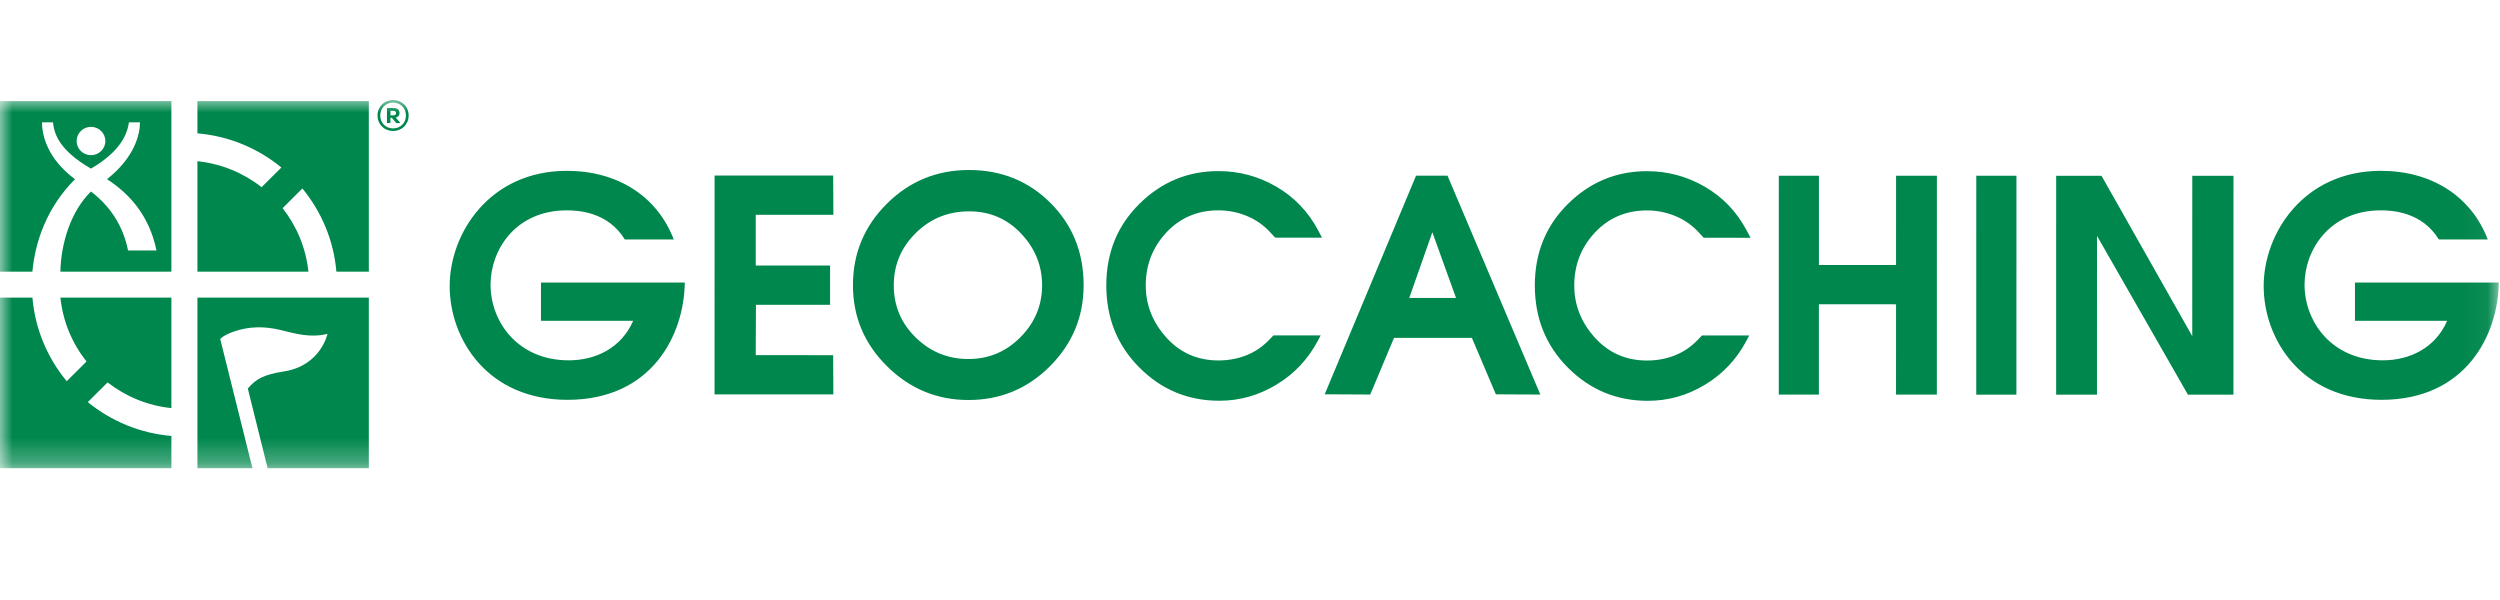 <?xml version="1.0" encoding="utf-8"?>
<svg xmlns="http://www.w3.org/2000/svg" xmlns:xlink="http://www.w3.org/1999/xlink" width="100px" height="24px" viewBox="0 0 100 24" version="1.1">
    
    <title>✱ / Assets / Customer Logo / color / geocaching</title>
    <desc>Created with Sketch.</desc>
    <defs>
        <polygon id="path-1" points="0 7.35222037e-05 99.951 7.35222037e-05 99.951 14.729 0 14.729"/>
    </defs>
    <g id="✱-/-Assets-/-Customer-Logo-/-color-/-geocaching" stroke="none" stroke-width="1" fill="none" fill-rule="evenodd">
        <g id="Group-3" transform="translate(0, 4)">
            <mask id="mask-2" fill="white">
                <use xlink:href="#path-1"/>
            </mask>
            <g id="Clip-2"/>
            <path d="M3.512,12.084 L4.304,11.296 C5.022,11.856 5.898,12.225 6.856,12.324 L6.856,7.904 L2.416,7.904 C2.516,8.864 2.891,9.742 3.461,10.46 L2.669,11.248 C1.903,10.323 1.405,9.17 1.297,7.904 L0,7.904 L0,14.729 L6.856,14.729 L6.856,13.438 C5.591,13.331 4.439,12.84 3.512,12.084 L3.512,12.084 Z M7.897,0.043 L7.897,1.334 C9.168,1.442 10.326,1.937 11.255,2.7 L10.464,3.488 C9.743,2.921 8.861,2.548 7.897,2.448 L7.897,6.868 L12.337,6.868 C12.237,5.915 11.867,5.042 11.304,4.327 L12.095,3.539 C12.855,4.462 13.348,5.609 13.456,6.868 L14.753,6.868 L14.753,0.043 L7.897,0.043 Z M4.214,1.641 C4.214,1.328 3.957,1.074 3.639,1.074 C3.322,1.074 3.065,1.328 3.065,1.641 C3.065,1.954 3.322,2.207 3.639,2.207 C3.957,2.207 4.214,1.954 4.214,1.641 L4.214,1.641 Z M6.856,0.043 L6.856,6.868 L2.415,6.868 C2.44,5.695 2.849,4.43 3.639,3.661 C4.419,4.258 4.923,5.035 5.122,6.018 L6.26,6.018 C5.975,4.644 5.204,3.766 4.281,3.167 C5.385,2.294 5.599,1.377 5.599,0.893 L5.158,0.893 C5.091,1.348 4.845,2.041 3.639,2.745 C2.362,2.007 2.166,1.351 2.12,0.893 L1.679,0.893 C1.679,1.415 1.9,2.354 3.001,3.168 C1.865,4.298 1.399,5.698 1.296,6.868 L0,6.868 L0,0.043 L6.856,0.043 Z M14.753,7.904 L14.753,14.729 L10.705,14.729 L9.913,11.542 C10.233,11.157 10.565,10.98 11.357,10.857 C12.834,10.628 13.099,9.355 13.099,9.355 C12.409,9.52 11.857,9.355 11.206,9.197 C10.565,9.042 9.949,9.056 9.363,9.259 C8.917,9.414 8.809,9.559 8.809,9.559 L10.098,14.729 L7.897,14.729 L7.897,7.904 L14.753,7.904 Z M15.617,0.435 L15.617,0.612 L15.752,0.612 C15.804,0.612 15.843,0.579 15.843,0.524 C15.843,0.465 15.804,0.435 15.752,0.435 L15.617,0.435 Z M15.478,0.32 L15.758,0.32 C15.878,0.32 15.98,0.386 15.98,0.522 C15.98,0.623 15.909,0.687 15.829,0.706 L15.999,0.896 L15.999,0.922 L15.85,0.922 L15.674,0.713 L15.617,0.713 L15.617,0.922 L15.478,0.922 L15.478,0.32 Z M15.722,1.136 C16.019,1.136 16.238,0.915 16.238,0.621 C16.238,0.326 16.019,0.104 15.722,0.104 C15.427,0.104 15.21,0.326 15.21,0.621 C15.21,0.915 15.427,1.136 15.722,1.136 L15.722,1.136 Z M15.722,7.35222037e-05 C16.079,7.35222037e-05 16.346,0.265 16.346,0.621 C16.346,0.973 16.079,1.239 15.722,1.239 C15.368,1.239 15.101,0.973 15.101,0.621 C15.101,0.265 15.368,7.35222037e-05 15.722,7.35222037e-05 L15.722,7.35222037e-05 Z M99.951,7.301 C99.928,9.392 98.638,11.993 95.261,11.993 C92.051,11.993 90.547,9.558 90.547,7.443 C90.547,5.329 92.146,2.833 95.237,2.833 C97.266,2.833 98.853,3.855 99.51,5.578 L97.553,5.578 C96.872,4.461 95.655,4.414 95.237,4.414 C93.173,4.414 92.182,6.006 92.182,7.384 C92.182,8.881 93.28,10.413 95.309,10.413 C96.383,10.413 97.409,9.926 97.887,8.833 L94.199,8.833 L94.199,7.301 L99.951,7.301 Z M27.391,7.301 C27.368,9.392 26.079,11.993 22.701,11.993 C19.491,11.993 17.987,9.558 17.987,7.443 C17.987,5.329 19.586,2.833 22.677,2.833 C24.706,2.833 26.293,3.855 26.95,5.578 L24.992,5.578 C24.312,4.461 23.095,4.414 22.677,4.414 C20.612,4.414 19.622,6.006 19.622,7.384 C19.622,8.881 20.72,10.413 22.749,10.413 C23.823,10.413 24.849,9.926 25.327,8.833 L21.639,8.833 L21.639,7.301 L27.391,7.301 Z M87.691,3.032 L89.339,3.032 L89.338,11.787 L87.518,11.787 L83.88,5.435 L83.879,11.786 L82.246,11.786 L82.247,3.031 L84.06,3.031 L87.69,9.445 L87.691,3.032 Z M79.051,3.03 L80.658,3.03 L80.656,11.786 L79.05,11.786 L79.051,3.03 Z M40.821,9.485 C40.245,10.069 39.55,10.361 38.734,10.36 C37.919,10.36 37.217,10.075 36.631,9.502 C36.044,8.93 35.751,8.234 35.751,7.411 C35.751,6.6 36.043,5.904 36.627,5.325 C37.211,4.744 37.926,4.454 38.771,4.454 C39.592,4.454 40.283,4.75 40.844,5.342 C41.404,5.935 41.684,6.625 41.684,7.412 C41.684,8.212 41.396,8.903 40.821,9.485 L40.821,9.485 Z M42.025,4.124 C41.145,3.241 40.056,2.801 38.759,2.8 C37.473,2.8 36.378,3.25 35.474,4.149 C34.57,5.049 34.118,6.135 34.118,7.408 C34.117,8.669 34.572,9.751 35.482,10.65 C36.391,11.55 37.478,12 38.739,12 C40.013,12 41.099,11.551 41.997,10.651 C42.895,9.752 43.345,8.671 43.345,7.41 C43.345,6.101 42.905,5.006 42.025,4.124 L42.025,4.124 Z M75.843,3.03 L77.476,3.03 L77.474,11.785 L75.841,11.785 L75.842,8.172 L72.756,8.171 L72.756,11.784 L71.151,11.784 L71.152,3.029 L72.757,3.029 L72.757,6.601 L75.842,6.601 L75.843,3.03 Z M46.657,5.297 C46.106,5.887 45.83,6.593 45.83,7.415 C45.83,8.198 46.105,8.893 46.656,9.503 C47.206,10.113 47.901,10.417 48.739,10.418 C49.132,10.418 49.503,10.35 49.852,10.213 C50.2,10.076 50.513,9.862 50.788,9.572 L50.938,9.415 L52.828,9.415 L52.722,9.616 C52.329,10.362 51.776,10.951 51.064,11.382 C50.352,11.814 49.587,12.03 48.772,12.03 C47.524,12.03 46.458,11.587 45.576,10.702 C44.693,9.818 44.252,8.722 44.252,7.414 C44.253,6.112 44.694,5.025 45.577,4.153 C46.459,3.28 47.514,2.843 48.739,2.844 C49.565,2.844 50.337,3.051 51.052,3.466 C51.768,3.881 52.325,4.462 52.723,5.209 L52.881,5.507 L51.009,5.507 L50.806,5.289 C50.543,5.003 50.23,4.786 49.87,4.637 C49.51,4.489 49.133,4.414 48.741,4.414 C47.902,4.414 47.208,4.709 46.657,5.297 L46.657,5.297 Z M63.798,5.301 C63.246,5.891 62.971,6.596 62.97,7.419 C62.97,8.201 63.245,8.896 63.797,9.507 C64.348,10.116 65.042,10.421 65.881,10.421 C66.274,10.421 66.644,10.353 66.992,10.216 C67.341,10.079 67.653,9.866 67.929,9.575 L68.079,9.418 L69.969,9.418 L69.863,9.62 C69.47,10.366 68.917,10.954 68.205,11.386 C67.492,11.818 66.728,12.033 65.913,12.033 C64.664,12.033 63.599,11.591 62.716,10.705 C61.834,9.821 61.393,8.725 61.393,7.417 C61.393,6.116 61.835,5.029 62.718,4.156 C63.601,3.283 64.655,2.847 65.88,2.847 C66.706,2.847 67.478,3.055 68.193,3.469 C68.909,3.884 69.465,4.465 69.864,5.213 L70.023,5.511 L68.149,5.51 L67.947,5.292 C67.683,5.006 67.372,4.789 67.011,4.641 C66.65,4.492 66.275,4.417 65.882,4.417 C65.043,4.417 64.349,4.712 63.798,5.301 L63.798,5.301 Z M30.23,4.591 L30.23,6.62 L33.203,6.621 L33.203,8.192 L30.238,8.191 L30.229,10.206 L33.326,10.207 L33.334,11.777 L28.582,11.776 L28.583,3.02 L33.327,3.021 L33.335,4.592 L30.23,4.591 Z M56.37,7.918 L57.294,5.289 L58.241,7.918 L56.37,7.918 Z M57.9,3.026 L56.642,3.026 L52.988,11.772 L54.81,11.781 L55.76,9.516 L58.876,9.516 L59.835,11.773 L61.613,11.782 L57.9,3.026 Z" id="Fill-1" fill="#00874D" mask="url(#mask-2)"/>
        </g>
    </g>
</svg>